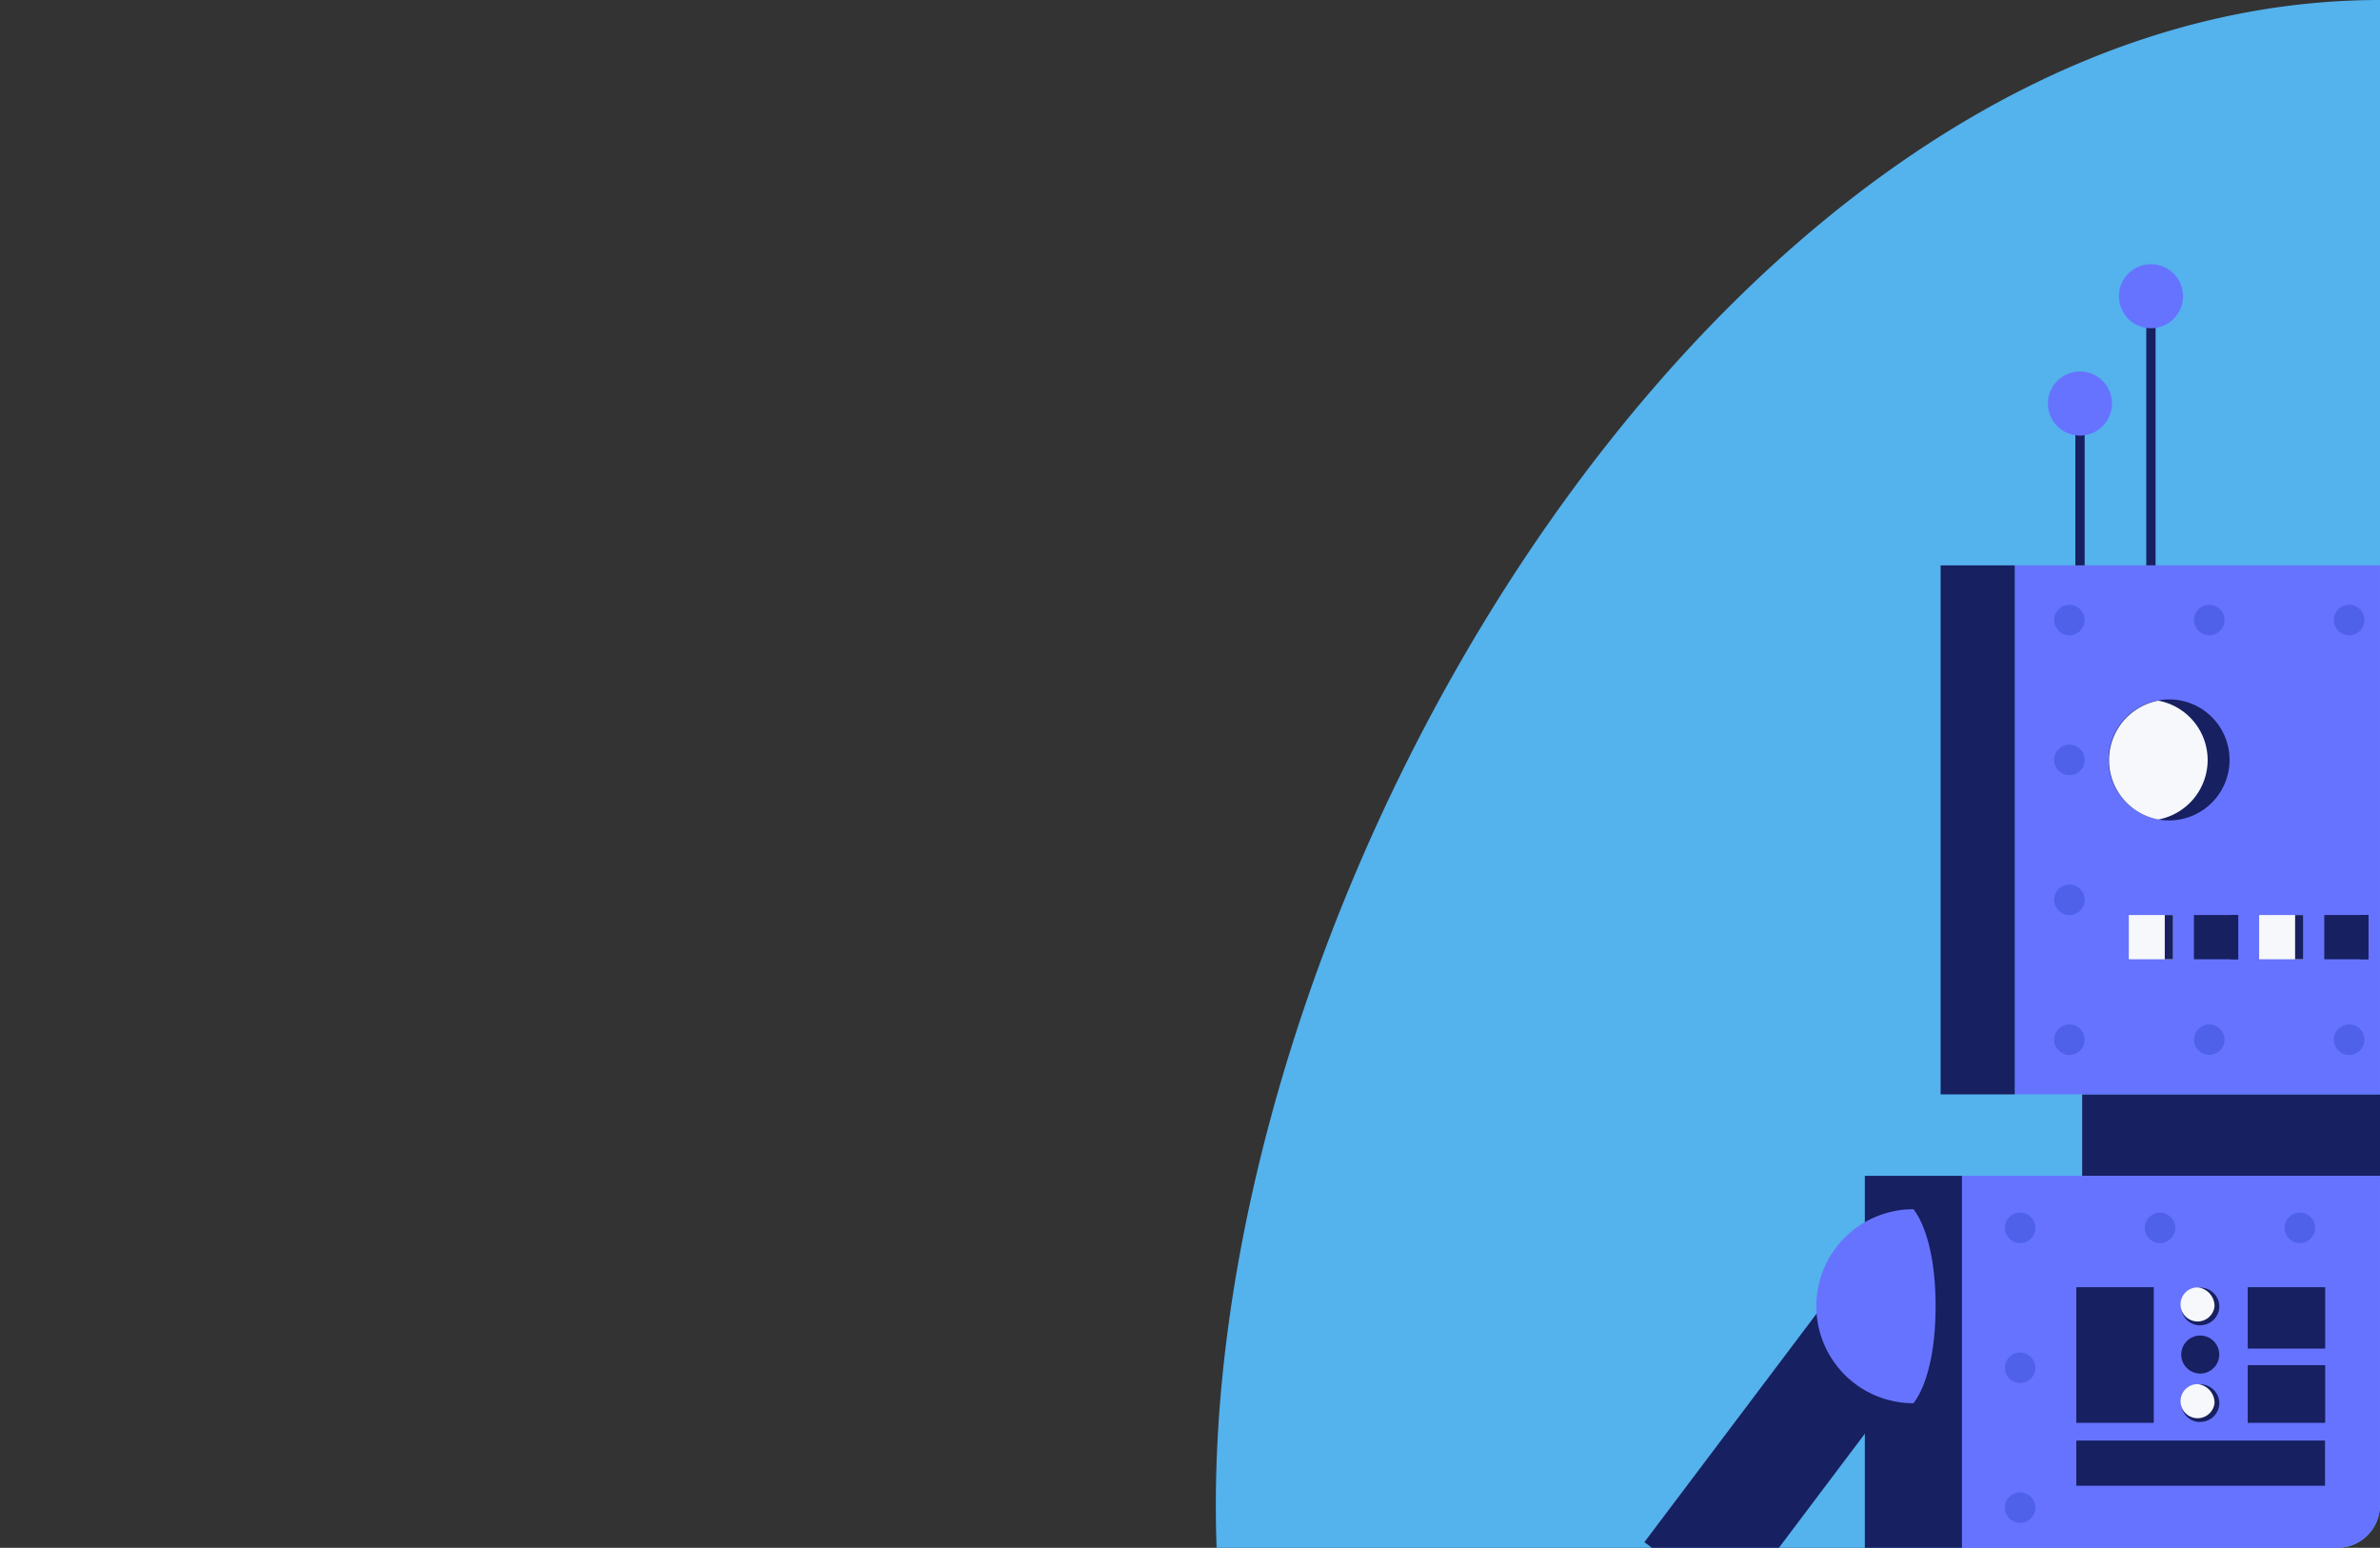 <?xml version="1.0" encoding="UTF-8"?> <svg xmlns="http://www.w3.org/2000/svg" xmlns:xlink="http://www.w3.org/1999/xlink" viewBox="0 0 279.22 181.58"><rect x="0" y="0" width="279.22" height="181.58" fill="#333333" stroke="none"/><defs><style>.cls-1,.cls-8{fill:none;}.cls-2{fill:#54b2ed;}.cls-3{clip-path:url(#clip-path);}.cls-4{fill:#172060;}.cls-5{fill:#6673ff;}.cls-6{fill:#4f61e8;}.cls-7{fill:#f6f8fb;}.cls-8{stroke:#172060;stroke-miterlimit:10;stroke-width:13px;}</style><clipPath id="clip-path"><rect class="cls-1" y="16.54" width="279.22" height="165.04" rx="5"></rect></clipPath></defs><g id="Layer_1" data-name="Layer 1"><path class="cls-2" d="M279.22,0V176.58a5,5,0,0,1-5,5H142.73c-.06-1.66-.09-3.33-.09-5C142.64,101.15,203.79,0,279.22,0Z"></path><g class="cls-3"><rect class="cls-4" x="244.28" y="128.38" width="36.05" height="9.56"></rect><rect class="cls-5" x="236.36" y="66.32" width="62.06" height="62.06"></rect><rect class="cls-4" x="227.66" y="66.32" width="8.7" height="62.06" transform="translate(464.03 194.71) rotate(180)"></rect><circle class="cls-6" cx="275.6" cy="72.74" r="1.79"></circle><circle class="cls-6" cx="259.19" cy="72.74" r="1.79"></circle><circle class="cls-6" cx="275.6" cy="121.97" r="1.79"></circle><circle class="cls-6" cx="259.19" cy="121.97" r="1.79"></circle><circle class="cls-6" cx="242.78" cy="72.74" r="1.79"></circle><circle class="cls-6" cx="242.78" cy="121.97" r="1.79"></circle><circle class="cls-6" cx="242.78" cy="105.56" r="1.79"></circle><circle class="cls-6" cx="242.78" cy="89.15" r="1.79"></circle><path class="cls-4" d="M261.57,89.14a7.1,7.1,0,0,1-7.09,7.11,6.26,6.26,0,0,1-1.31-.13,7.09,7.09,0,0,1,0-13.94,6.26,6.26,0,0,1,1.31-.13A7.09,7.09,0,0,1,261.57,89.14Z"></path><path class="cls-7" d="M259,89.14a7.11,7.11,0,0,1-5.78,7,7.09,7.09,0,0,1,0-13.94A7.09,7.09,0,0,1,259,89.14Z"></path><rect class="cls-7" x="249.75" y="107.35" width="5.19" height="5.19"></rect><rect class="cls-4" x="253.97" y="107.35" width="0.97" height="5.19"></rect><rect class="cls-4" x="257.39" y="107.35" width="5.19" height="5.19"></rect><rect class="cls-4" x="261.62" y="107.35" width="0.97" height="5.19"></rect><rect class="cls-7" x="265.04" y="107.35" width="5.19" height="5.19"></rect><rect class="cls-4" x="269.26" y="107.35" width="0.97" height="5.19"></rect><rect class="cls-4" x="272.68" y="107.35" width="5.19" height="5.19"></rect><rect class="cls-4" x="276.9" y="107.35" width="0.97" height="5.19"></rect><rect class="cls-5" x="230.18" y="137.94" width="68.24" height="64.52"></rect><rect class="cls-4" x="218.78" y="137.94" width="11.4" height="64.52" transform="translate(448.96 340.4) rotate(180)"></rect><rect class="cls-4" x="243.59" y="151.01" width="9.09" height="15.91"></rect><rect class="cls-4" x="263.7" y="151.01" width="9.09" height="7.2"></rect><rect class="cls-4" x="263.7" y="160.15" width="9.09" height="6.77"></rect><path class="cls-4" d="M260.37,153.24a2.23,2.23,0,0,1-2.24,2.23.83.83,0,0,1-.27,0,2.22,2.22,0,0,1,0-4.41,1.23,1.23,0,0,1,.27,0A2.23,2.23,0,0,1,260.37,153.24Z"></path><circle class="cls-4" cx="258.13" cy="158.91" r="2.23"></circle><path class="cls-4" d="M260.37,164.59a2.23,2.23,0,0,1-2.24,2.22,1.23,1.23,0,0,1-.27,0,2.22,2.22,0,0,1,0-4.41.83.83,0,0,1,.27,0A2.24,2.24,0,0,1,260.37,164.59Z"></path><path class="cls-7" d="M259.81,153.24a2,2,0,1,1-1.95-2.21A2.23,2.23,0,0,1,259.81,153.24Z"></path><path class="cls-7" d="M259.81,164.59a2,2,0,1,1-1.95-2.21A2.22,2.22,0,0,1,259.81,164.59Z"></path><rect class="cls-4" x="243.59" y="169" width="29.18" height="5.3"></rect><circle class="cls-6" cx="269.82" cy="144.05" r="1.79"></circle><circle class="cls-6" cx="253.41" cy="144.05" r="1.79"></circle><circle class="cls-6" cx="237" cy="144.05" r="1.79"></circle><circle class="cls-6" cx="237" cy="176.87" r="1.79"></circle><circle class="cls-6" cx="237" cy="160.46" r="1.79"></circle><rect class="cls-4" x="243.48" y="47.34" width="1.09" height="18.99"></rect><rect class="cls-4" x="251.8" y="34.75" width="1.09" height="31.57"></rect><circle class="cls-5" cx="244.02" cy="47.34" r="3.76"></circle><circle class="cls-5" cx="252.35" cy="34.75" r="3.76"></circle><line class="cls-8" x1="224.29" y1="150.09" x2="198.11" y2="184.83"></line><path class="cls-5" d="M224.47,141.86a11.38,11.38,0,0,0,0,22.76s2.61-2.76,2.61-11.38S224.47,141.86,224.47,141.86Z"></path></g></g></svg> 